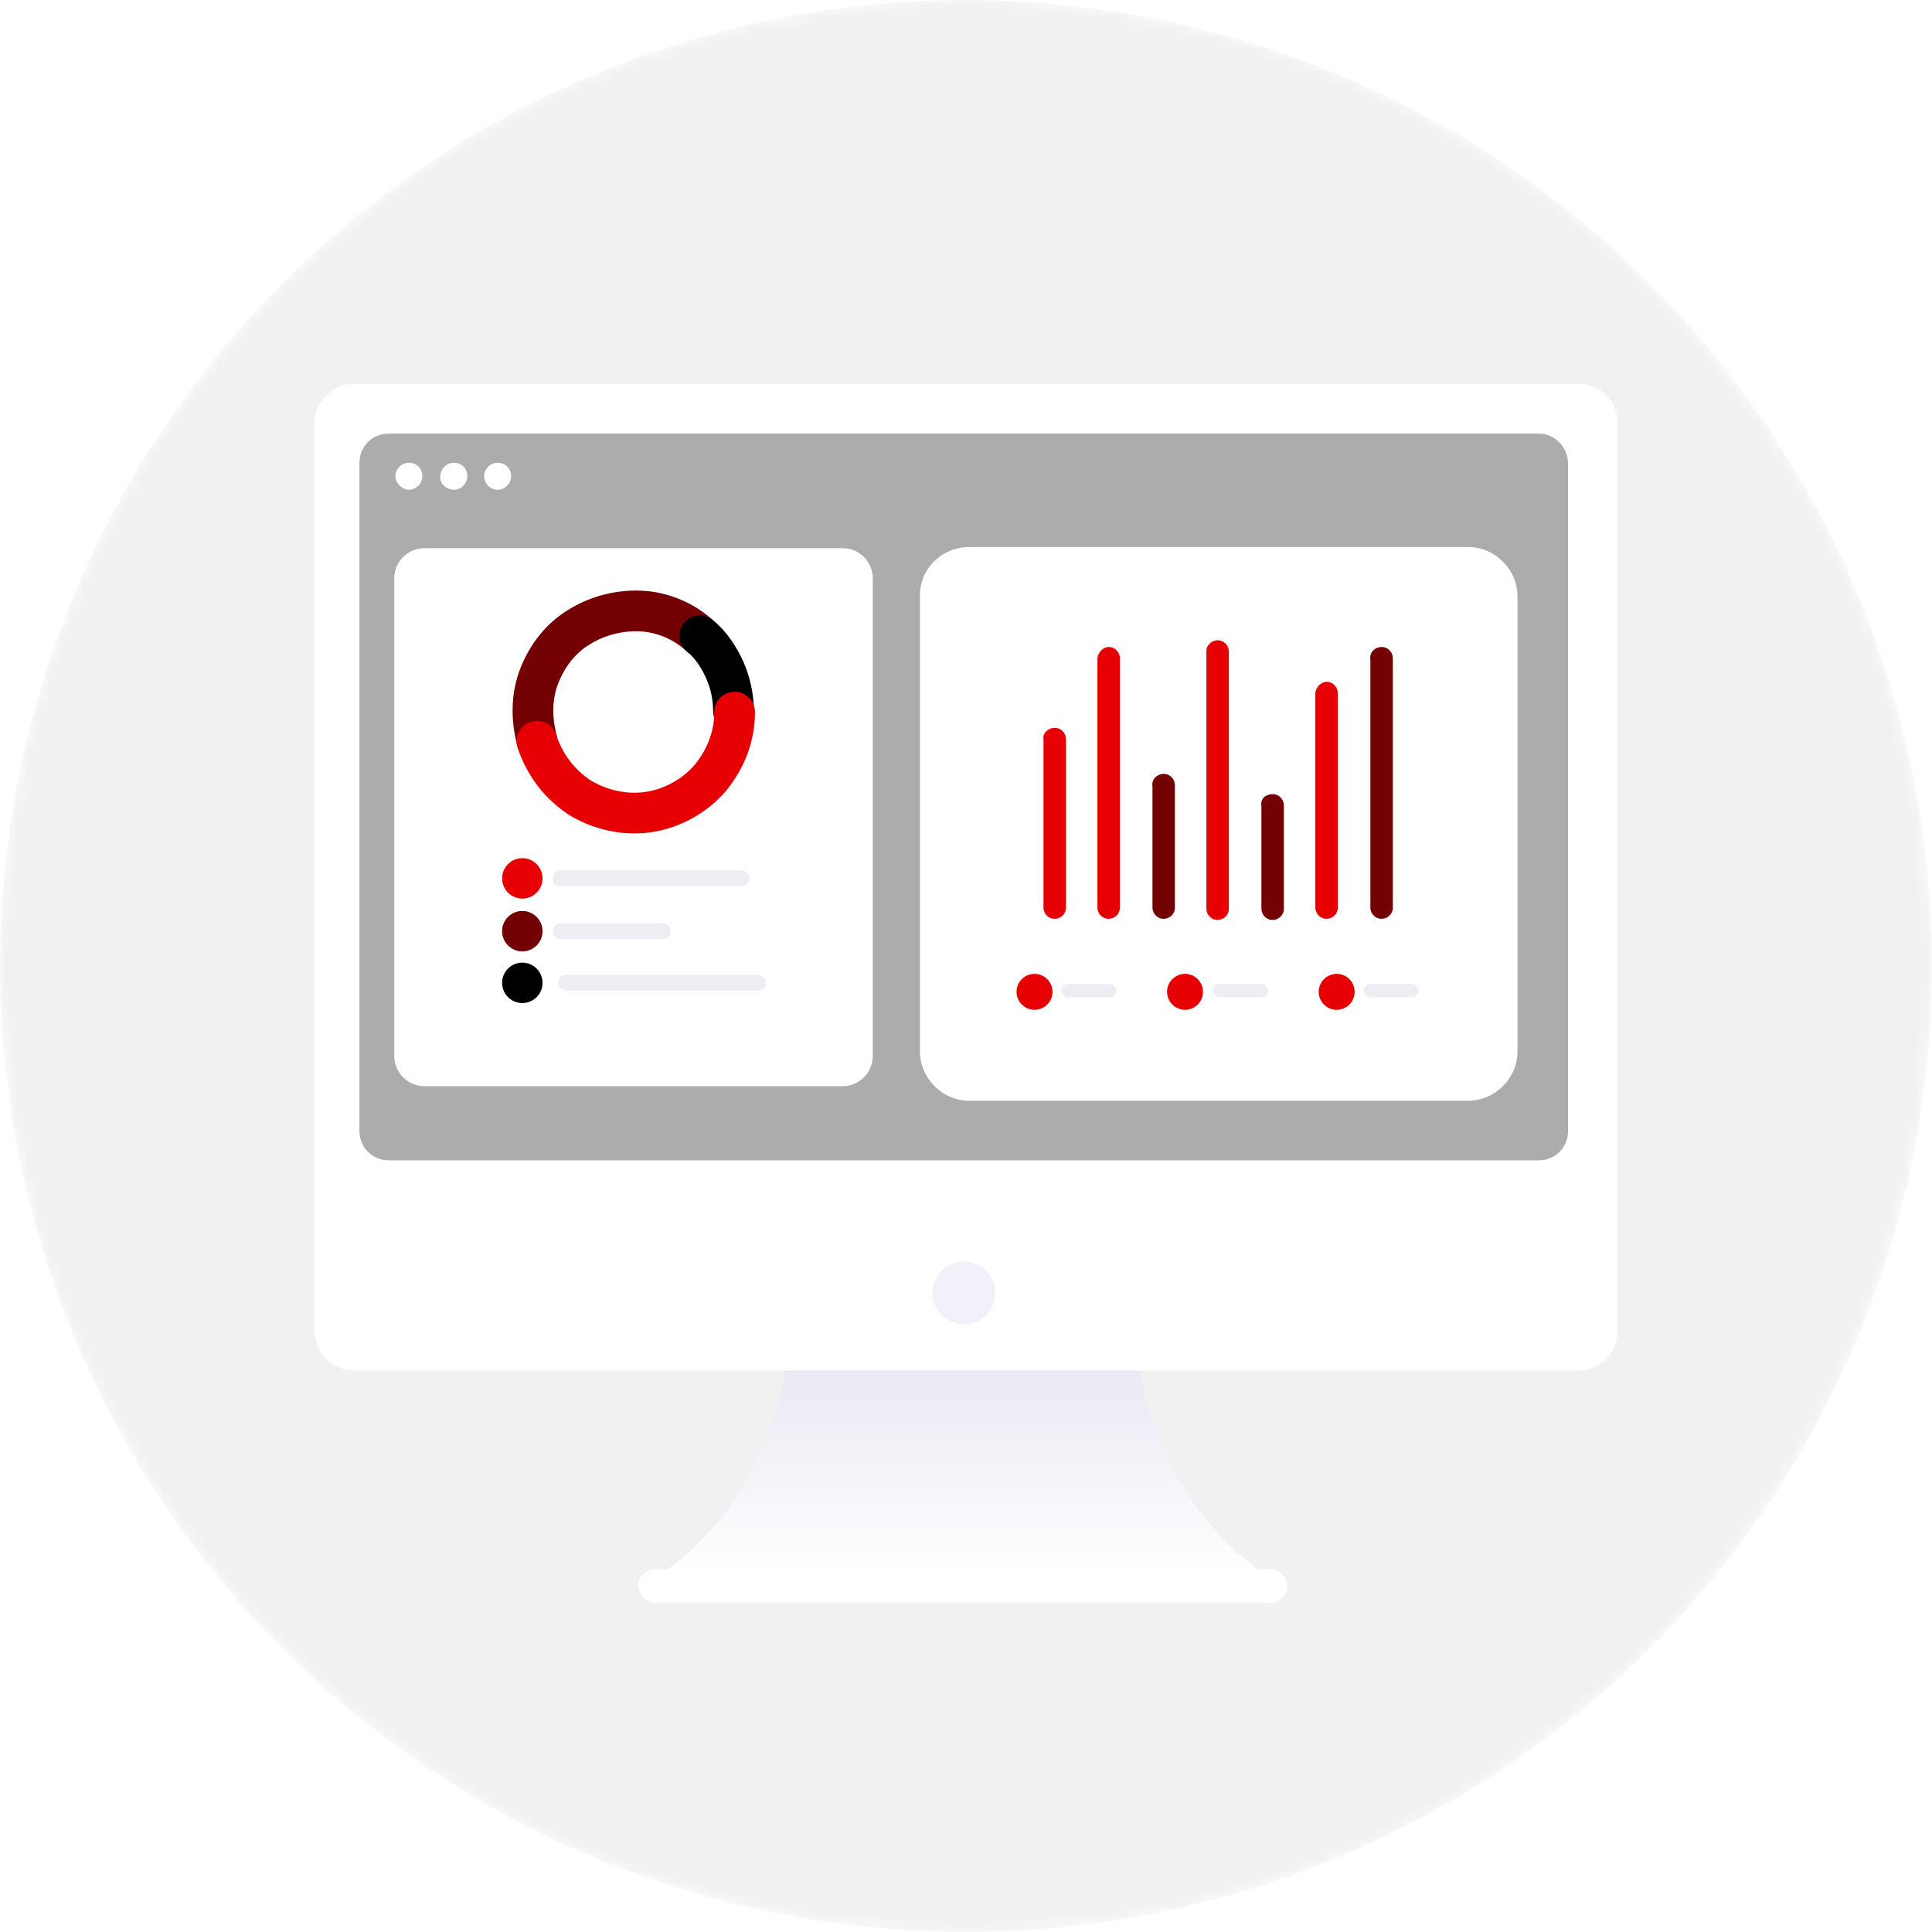 <?xml version="1.0" encoding="utf-8"?>
<!-- Generator: Adobe Illustrator 28.2.0, SVG Export Plug-In . SVG Version: 6.00 Build 0)  -->
<svg version="1.1" id="Capa_1" xmlns="http://www.w3.org/2000/svg" xmlns:xlink="http://www.w3.org/1999/xlink" x="0px" y="0px"
	 viewBox="0 0 172 172" style="enable-background:new 0 0 172 172;" xml:space="preserve">
<style type="text/css">
	.st0{fill:#EFF0F7;filter:url(#Adobe_OpacityMaskFilter);}
	.st1{mask:url(#mask0_1429_24705_00000145763419211002337790000013065668302609538725_);}
	.st2{fill:#F1F1F1;}
	.st3{fill:url(#SVGID_1_);}
	.st4{fill:#FFFFFF;}
	.st5{fill:#ACACAC;}
	.st6{fill:#FF0000;fill-opacity:1.000000e-02;}
	.st7{fill:#E60003;}
	.st8{opacity:0.5;fill:#DCDDEB;enable-background:new    ;}
	.st9{fill:#730002;}
	.st10{fill:none;stroke:#730002;stroke-width:3.625;stroke-linecap:round;}
	.st11{fill:none;stroke:#000000;stroke-width:3.625;stroke-linecap:round;}
	.st12{fill:none;stroke:#E60003;stroke-width:3.625;stroke-linecap:round;}
	.st13{fill:#F0F1F9;}
</style>
<defs>
	<filter id="Adobe_OpacityMaskFilter" filterUnits="userSpaceOnUse" x="0" y="0" width="172" height="172">
		<feColorMatrix  type="matrix" values="1 0 0 0 0  0 1 0 0 0  0 0 1 0 0  0 0 0 1 0"/>
	</filter>
</defs>
<mask maskUnits="userSpaceOnUse" x="0" y="0" width="172" height="172" id="mask0_1429_24705_00000145763419211002337790000013065668302609538725_">
	<circle class="st0" cx="86" cy="86" r="86"/>
</mask>
<g class="st1">
	<circle class="st2" cx="86" cy="86" r="86"/>
	
		<linearGradient id="SVGID_1_" gradientUnits="userSpaceOnUse" x1="85.693" y1="33.508" x2="85.693" y2="52.786" gradientTransform="matrix(1 0 0 -1 0 174)">
		<stop  offset="0" style="stop-color:#FFFFFF"/>
		<stop  offset="0.991" style="stop-color:#E8E9F3"/>
	</linearGradient>
	<path class="st3" d="M114.1,141.1c-9.3,0.2-20.5,0-28.4-0.1c-7.9,0.2-19,0.4-28.4,0.1c9.2-5.3,12.4-15.1,12.9-21.5H101
		C101.8,125.9,105,135.8,114.1,141.1z"/>
	<path class="st4" d="M58.3,142.7h54.8c0.7,0,1.5-0.6,1.5-1.5c0-0.7-0.6-1.5-1.5-1.5H58.3c-0.7,0-1.5,0.6-1.5,1.5
		C57,142.1,57.6,142.7,58.3,142.7z"/>
	<path class="st4" d="M144,37.7v80.8c0,2-1.6,3.5-3.4,3.5H31.4c-1.8,0-3.4-1.6-3.4-3.5V37.7c0-1.9,1.6-3.5,3.4-3.5h109.2
		C142.6,34.2,144,35.8,144,37.7z"/>
	<path class="st4" d="M144,37.7v69.6H28V37.7c0-1.9,1.6-3.5,3.4-3.5h109.2C142.6,34.2,144,35.8,144,37.7z"/>
	<path class="st5" d="M137,38.6H34.6c-1.5,0-2.6,1.2-2.6,2.6v59.5c0,1.5,1.2,2.6,2.6,2.6H137c1.5,0,2.6-1.2,2.6-2.6V41.3
		C139.6,39.8,138.4,38.6,137,38.6z"/>
	<g>
		<path shape-rendering="crispEdges" class="st6" d="M39.3,50.6h33.5c1.5,0,2.7,1.2,2.7,2.7v38.1c0,1.5-1.2,2.7-2.7,2.7H39.3
			c-1.5,0-2.7-1.2-2.7-2.7V53.3C36.6,51.8,37.8,50.6,39.3,50.6z"/>
	</g>
	<path class="st4" d="M37.8,48.8H75c1.5,0,2.7,1.2,2.7,2.7V94c0,1.5-1.2,2.7-2.7,2.7H37.8c-1.5,0-2.7-1.2-2.7-2.7V51.5
		C35.1,50,36.3,48.8,37.8,48.8z"/>
	<circle class="st7" cx="46.5" cy="78.2" r="1.8"/>
	<path class="st8" d="M49.9,77.5H66c0.4,0,0.7,0.3,0.7,0.7l0,0c0,0.4-0.3,0.7-0.7,0.7H49.9c-0.4,0-0.7-0.3-0.7-0.7l0,0
		C49.2,77.8,49.5,77.5,49.9,77.5z"/>
	<circle class="st9" cx="46.5" cy="82.9" r="1.8"/>
	<path class="st8" d="M49.9,82.2h9.1c0.4,0,0.7,0.3,0.7,0.7l0,0c0,0.4-0.3,0.7-0.7,0.7h-9.1c-0.4,0-0.7-0.3-0.7-0.7l0,0
		C49.2,82.5,49.5,82.2,49.9,82.2z"/>
	<circle cx="46.5" cy="87.5" r="1.8"/>
	<path class="st8" d="M50.4,86.8h17.1c0.4,0,0.7,0.3,0.7,0.7l0,0c0,0.4-0.3,0.7-0.7,0.7H50.4c-0.4,0-0.7-0.3-0.7-0.7l0,0
		C49.7,87.1,50,86.8,50.4,86.8z"/>
	<path class="st10" d="M47.8,65.9C47.3,64,47.3,62,48,60.2c0.7-1.8,1.9-3.4,3.6-4.4c1.6-1,3.6-1.5,5.5-1.4s3.8,0.9,5.2,2.2"/>
	<path class="st11" d="M62.3,56.6c1,0.8,1.7,1.9,2.2,3s0.8,2.4,0.8,3.7"/>
	<path class="st12" d="M65.4,63.4c0,2.2-0.8,4.2-2.2,5.9c-1.4,1.6-3.4,2.7-5.5,3c-2.1,0.3-4.3-0.2-6.1-1.3c-1.8-1.2-3.1-2.9-3.8-5"
		/>
	<g>
		<path shape-rendering="crispEdges" class="st6" d="M89.3,51h38.3c2.4,0,4.4,2,4.4,4.4v35.9c0,2.4-2,4.4-4.4,4.4H89.3
			c-2.4,0-4.4-2-4.4-4.4V55.4C84.9,53,86.9,51,89.3,51z"/>
	</g>
	<path class="st4" d="M86.3,48.7h44.4c2.4,0,4.4,2,4.4,4.4v40.5c0,2.4-2,4.4-4.4,4.4H86.3c-2.4,0-4.4-2-4.4-4.4V53.2
		C81.8,50.7,83.8,48.7,86.3,48.7z"/>
	<circle class="st7" cx="92.1" cy="88.3" r="1.6"/>
	<path class="st8" d="M95.1,87.6h3.7c0.3,0,0.6,0.3,0.6,0.6v0c0,0.3-0.3,0.6-0.6,0.6h-3.7c-0.3,0-0.6-0.3-0.6-0.6v0
		C94.5,87.9,94.8,87.6,95.1,87.6z"/>
	<circle class="st7" cx="105.5" cy="88.3" r="1.6"/>
	<path class="st8" d="M108.6,87.6h3.7c0.3,0,0.6,0.3,0.6,0.6v0c0,0.3-0.3,0.6-0.6,0.6h-3.7c-0.3,0-0.6-0.3-0.6-0.6v0
		C108,87.9,108.2,87.6,108.6,87.6z"/>
	<circle class="st7" cx="119" cy="88.3" r="1.6"/>
	<path class="st8" d="M122,87.6h3.7c0.3,0,0.6,0.3,0.6,0.6v0c0,0.3-0.3,0.6-0.6,0.6H122c-0.3,0-0.6-0.3-0.6-0.6v0
		C121.4,87.9,121.7,87.6,122,87.6z"/>
	<path class="st7" d="M93.9,64.8L93.9,64.8c0.6,0,1,0.5,1,1v15c0,0.6-0.5,1-1,1h0c-0.6,0-1-0.5-1-1v-15
		C92.8,65.3,93.3,64.8,93.9,64.8z"/>
	<path class="st7" d="M98.7,57.6L98.7,57.6c0.6,0,1,0.5,1,1v22.2c0,0.6-0.5,1-1,1h0c-0.6,0-1-0.5-1-1V58.7
		C97.7,58.1,98.2,57.6,98.7,57.6z"/>
	<path class="st9" d="M103.6,68.9L103.6,68.9c0.6,0,1,0.5,1,1v10.9c0,0.6-0.5,1-1,1h0c-0.6,0-1-0.5-1-1V70
		C102.5,69.4,103,68.9,103.6,68.9z"/>
	<path class="st7" d="M108.4,57L108.4,57c0.6,0,1,0.5,1,1v22.9c0,0.6-0.5,1-1,1h0c-0.6,0-1-0.5-1-1V58C107.4,57.4,107.9,57,108.4,57
		z"/>
	<path class="st9" d="M113.3,70.7L113.3,70.7c0.6,0,1,0.5,1,1v9.2c0,0.6-0.5,1-1,1h0c-0.6,0-1-0.5-1-1v-9.2
		C112.2,71.1,112.7,70.7,113.3,70.7z"/>
	<path class="st7" d="M118.1,60.7L118.1,60.7c0.6,0,1,0.5,1,1v19.1c0,0.6-0.5,1-1,1h0c-0.6,0-1-0.5-1-1V61.8
		C117.1,61.2,117.6,60.7,118.1,60.7z"/>
	<path class="st9" d="M123,57.6L123,57.6c0.6,0,1,0.5,1,1v22.2c0,0.6-0.5,1-1,1h0c-0.6,0-1-0.5-1-1V58.7
		C121.9,58.1,122.4,57.6,123,57.6z"/>
	<path class="st13" d="M85.8,117.9c1.6,0,2.8-1.3,2.8-2.8c0-1.6-1.3-2.8-2.8-2.8c-1.6,0-2.8,1.3-2.8,2.8
		C83,116.6,84.3,117.9,85.8,117.9z"/>
	<path class="st4" d="M36.4,43.6c0.7,0,1.2-0.6,1.2-1.2c0-0.7-0.5-1.2-1.2-1.2c-0.7,0-1.2,0.6-1.2,1.2C35.2,43,35.8,43.6,36.4,43.6z
		"/>
	<path class="st4" d="M40.4,43.6c0.7,0,1.2-0.6,1.2-1.2c0-0.7-0.5-1.2-1.2-1.2c-0.7,0-1.2,0.6-1.2,1.2C39.1,43,39.7,43.6,40.4,43.6z
		"/>
	<path class="st4" d="M44.3,43.6c0.7,0,1.2-0.6,1.2-1.2c0-0.7-0.5-1.2-1.2-1.2c-0.7,0-1.2,0.6-1.2,1.2C43.1,43,43.6,43.6,44.3,43.6z
		"/>
</g>
</svg>
